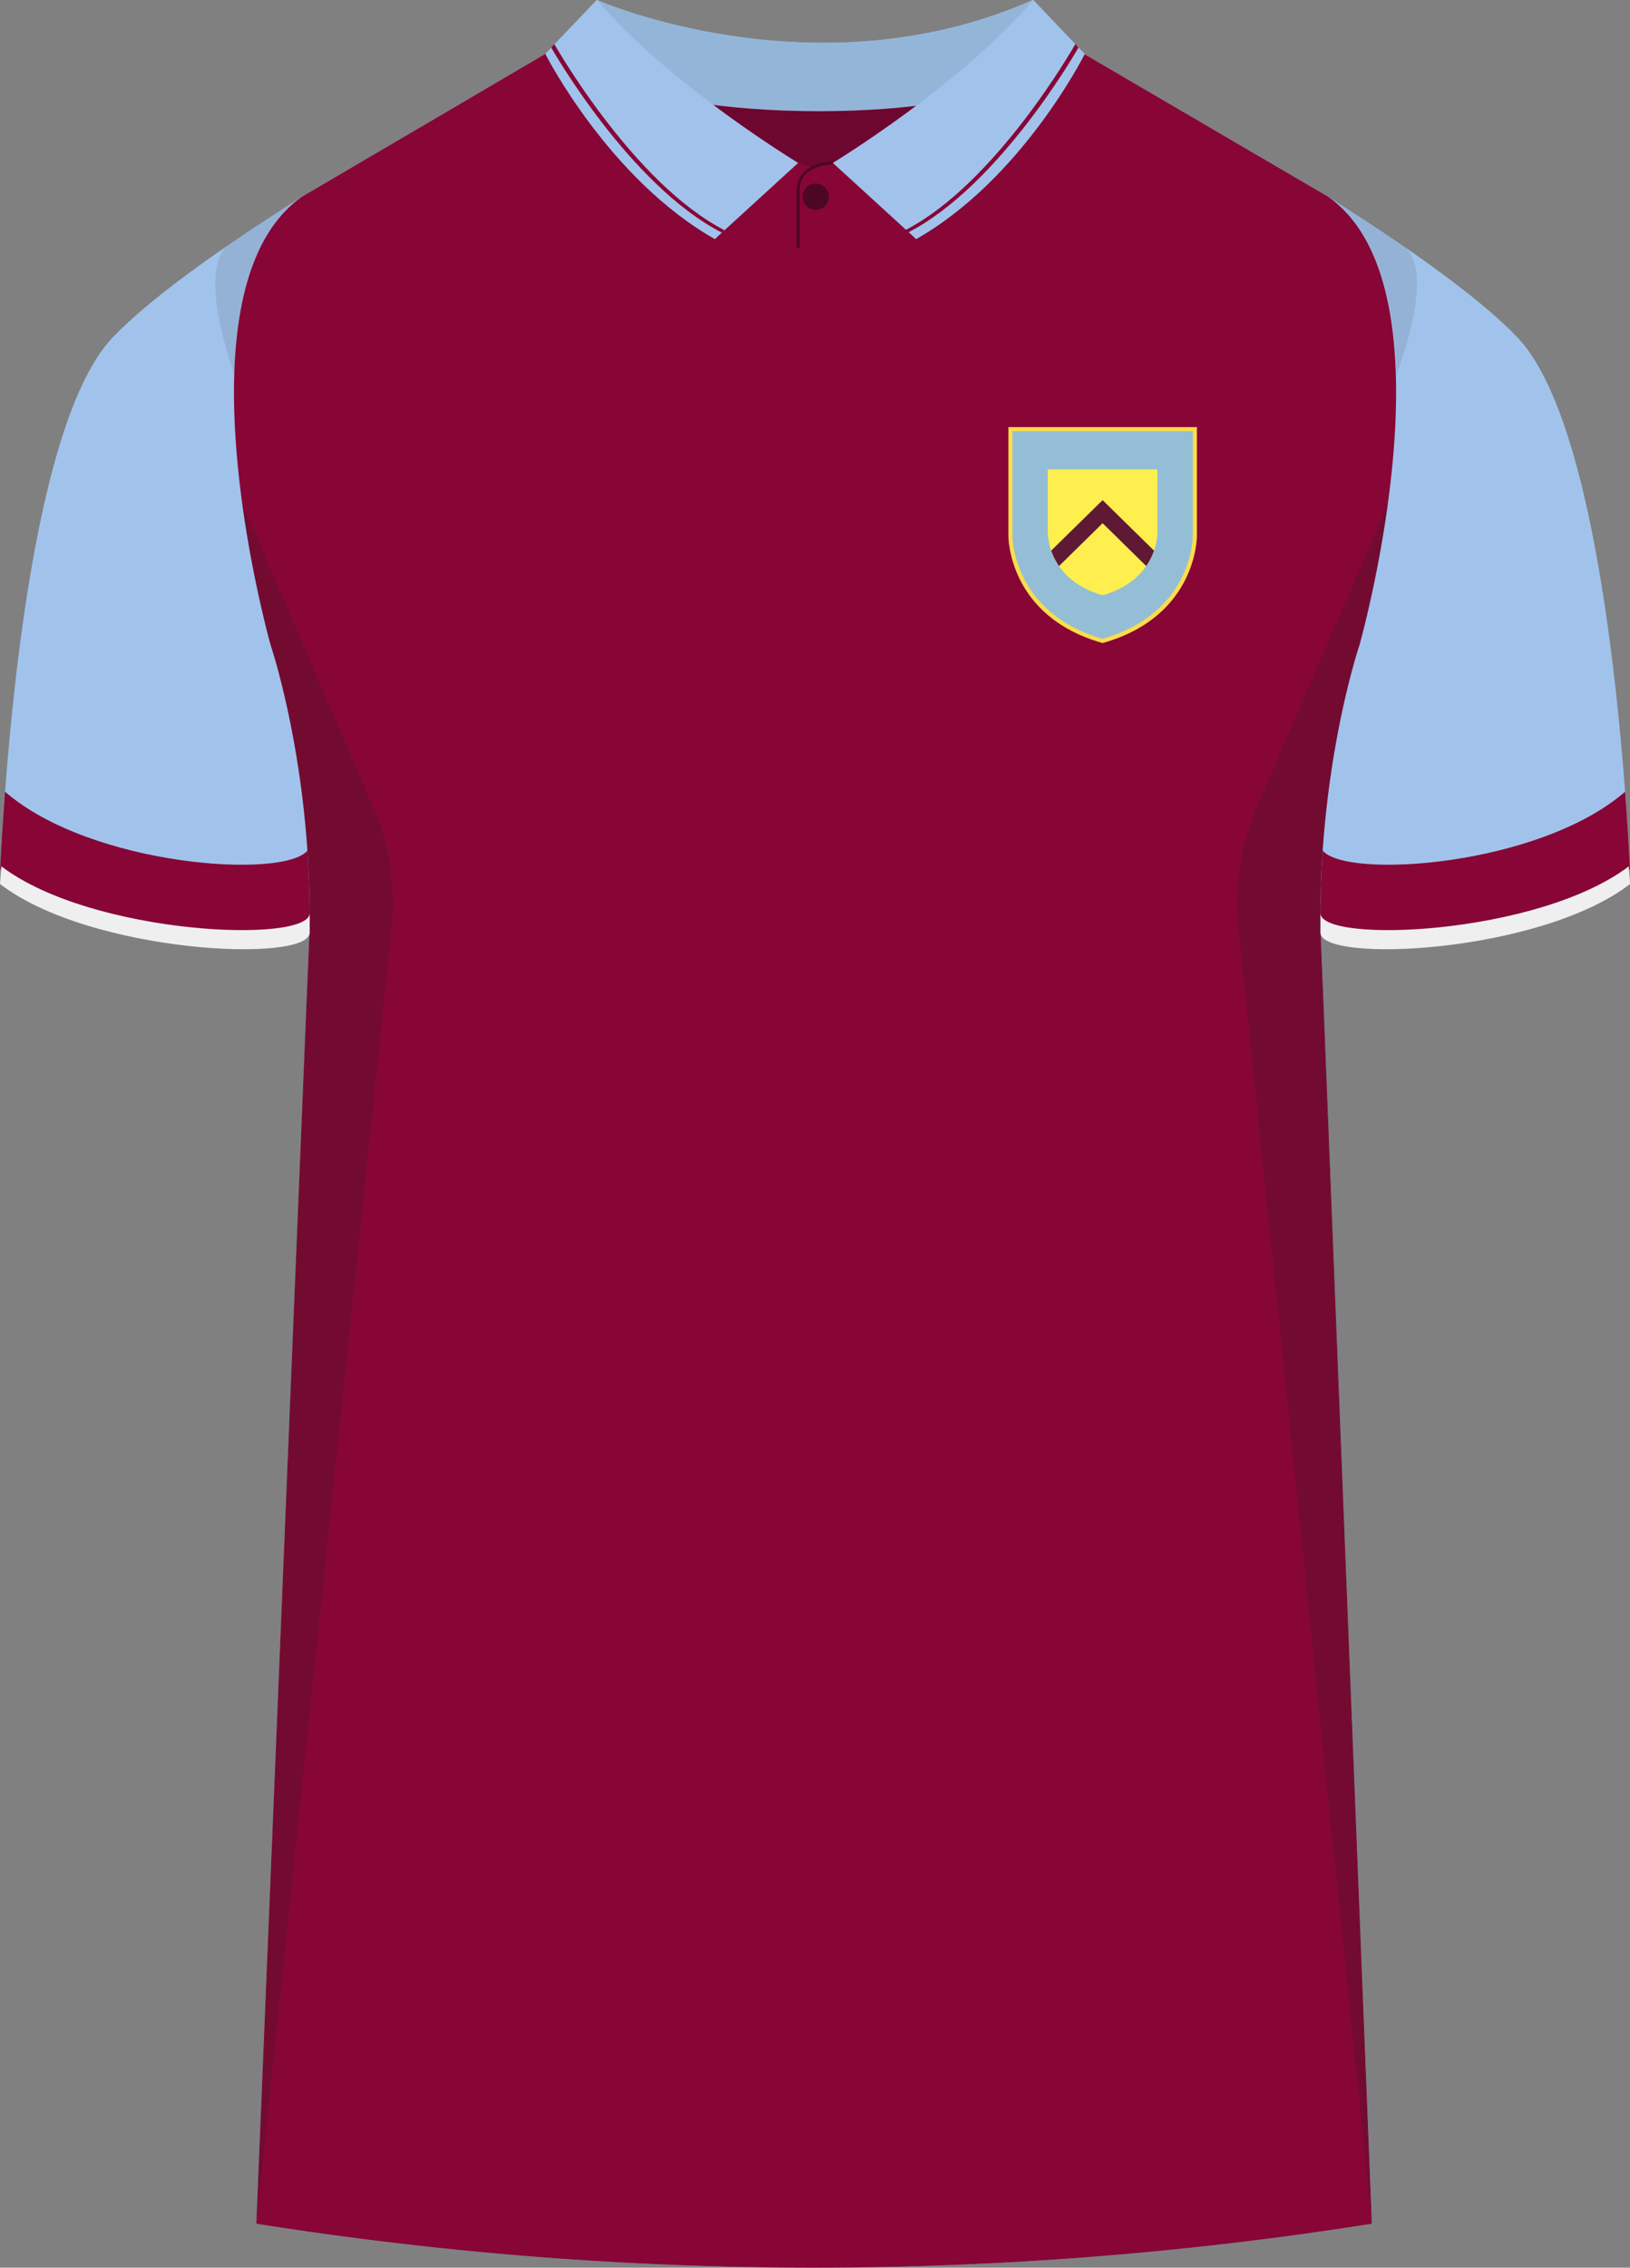 <svg xmlns="http://www.w3.org/2000/svg" viewBox="0 0 359.55 500"><rect x="0" y="0" width="359.55" height="500" fill="#808080" stroke="none"/><defs><clipPath id="clippath"><path d="M255.31 103.49v13.95s.21 10.3-12.09 13.81c-12.31-3.51-12.09-13.81-12.09-13.81v-13.95h24.19Z" class="cls-3"/></clipPath><style>.cls-1{clip-path:url(#clippath)}.cls-2{fill:#fcdc4c}.cls-3{fill:#ffef4e}.cls-4{fill:#efefef}.cls-5{fill:#6d0730}.cls-6{fill:#870636}.cls-7,.cls-8{fill:#231f20}.cls-9{fill:#93b6d8}.cls-10{fill:#a1c3eb}.cls-11{fill:#94bed6}.cls-12{fill:#601935}.cls-13{fill:#4c0626}.cls-14{isolation:isolate}.cls-15{mix-blend-mode:multiply;opacity:.2}.cls-8{opacity:.5}</style></defs><g class="cls-14"><g id="Laag_1" data-name="Laag 1"><g id="Villa"><path id="Jersey_Color" d="M292.94 43.36c16.69 10.52 32.92 21.85 41.69 30.94 18.05 18.72 23.45 88.61 24.92 117.3-19.56 18.44-68.2 20.76-68.28 12.63l11.35 286.08a786.54 786.54 0 0 1-246.07 0l11.77-286.08c-.08 8.13-48.73 5.8-68.28-12.63 1.47-28.68 6.87-98.58 24.92-117.3 8.76-9.09 24.99-20.42 41.68-30.94l53.58-31.43L131.62 0s48.24 21.23 96.19 0l10.74 11.56 54.38 31.8Z" class="cls-10" data-name="Jersey Color"/><path id="Body" d="m238.56 11.56 54.38 31.8c29.13 20.49 6.91 98.94 6.91 98.94s-8.95 26.4-8.59 61.93l11.35 286.08a786.54 786.54 0 0 1-246.07 0l11.77-286.08c.37-35.53-8.59-61.93-8.59-61.93S37.5 63.85 66.63 43.36l54.21-31.8h117.71Z" class="cls-6"/><g id="Cuffs"><path d="M.03 191.6c.24-4.71.59-10.52 1.08-17.04 19.01 16.51 61.67 19.33 66.71 12.96.36 5.27.55 10.87.49 16.72-.08 8.13-48.73 5.8-68.28-12.63ZM359.55 191.6c-.24-4.71-.59-10.52-1.08-17.04-19.01 16.51-61.67 19.33-66.71 12.96-.36 5.27-.55 10.87-.49 16.72.08 8.13 48.73 5.8 68.28-12.63Z" class="cls-6"/><path d="M359.58 194.9c-19.89 15.33-68.23 17.56-68.32 10.72v-4.29c.08 6.82 48.02 4.88 68.02-10.32l.3 3.89ZM0 194.9c19.89 15.33 68.23 17.56 68.32 10.72v-4.29c-.08 6.82-48.02 4.88-68.02-10.32L0 194.9Z" class="cls-4"/></g><g id="Shading" class="cls-15"><path d="M67.71 217.65c3.28-42.1-8-75.36-8-75.36s-3.92-13.84-6.31-31.41l29.42 68.13c2.77 6.4 4.43 17.31 3.71 24.25L56.55 490.3l11.17-272.66ZM291.87 217.65c-3.28-42.1 8-75.36 8-75.36s3.92-13.84 6.31-31.41l-29.42 68.13c-2.77 6.4-4.43 17.31-3.71 24.25l29.57 287.04-10.75-272.66Z" class="cls-7"/><path d="M50.46 53.98c5.17-3.55 10.65-7.13 16.17-10.62-10.67 7.5-14.45 22.78-14.95 39.13 0 0-8.61-23.09-1.22-28.52ZM309.65 54.34c-5.18-3.55-11.18-7.49-16.71-10.98 10.67 7.5 14.61 22.78 15.12 39.13 0 0 8.98-22.73 1.59-28.16ZM156.84 42.57c-7.39-20.35-5.79-36.59-5.79-36.59C139.08 3.29 131.62 0 131.62 0c2.32 15.52 11.95 32.69 25.22 42.57Z" class="cls-8"/></g><g id="Logo"><g><path d="M263.56 94.62v23.47s.36 17.33-20.34 23.23c-20.7-5.9-20.34-23.23-20.34-23.23V94.62h40.68Z" class="cls-11"/><path d="m243.22 141.79-.12-.04c-20.8-5.92-20.67-23.5-20.67-23.67V94.17h41.59v23.92c0 .17.13 17.74-20.67 23.66l-.12.04Zm-19.89-46.72v23.02c0 .18-.09 17 19.89 22.76 20.01-5.77 19.9-22.58 19.89-22.75V95.07h-39.78Z" class="cls-2"/></g><g><path d="M255.31 103.49v13.95s.21 10.3-12.09 13.81c-12.31-3.51-12.09-13.81-12.09-13.81v-13.95h24.19Z" class="cls-3"/><g class="cls-1"><path d="m254.04 125.99-10.82-10.63-10.82 10.63-2.55-2.6 13.37-13.12 13.36 13.12-2.54 2.6z" class="cls-12"/></g></g></g><g id="Collar"><g><path d="M183.71 35.92s8.27-5.02 18.37-12.59c-6.24.73-13.37 1.18-21.47 1.19-8.81 0-16.54-.54-23.28-1.38 10.26 7.68 18.72 12.79 18.72 12.79l3.73 1.07 3.92-1.07Z" class="cls-5"/><path d="M227.91 0c-47.95 21.23-96.19 0-96.19 0l-11.4 11.93s17.44 12.57 60.3 12.59c41.56-.02 57.7-11.83 58.66-12.59L227.92 0Z" class="cls-9"/></g><g><path d="M176.06 35.92S147.56 18.7 131.71 0l-11.4 11.93s13.91 27.48 37.37 40.79l18.38-16.8ZM183.71 35.92S212.06 18.7 227.91 0l11.36 11.93s-13.73 27.48-37.18 40.79l-18.38-16.8Z" class="cls-10"/></g><g id="Bottom"><path d="M176.37 54.72h-.63v-12.7c0-6.35 7.89-6.42 7.97-6.42v.63c-.3 0-7.34.07-7.34 5.78v12.7Z" class="cls-13"/><path id="Buttom" d="M182.83 43.36c0-1.6-1.3-2.9-2.9-2.9s-2.9 1.29-2.9 2.9 1.3 2.9 2.9 2.9 2.9-1.3 2.9-2.9Z" class="cls-13"/></g><path d="M159.22 51.29c-20.41-10.49-37.44-40.47-37.63-40.8l.68-.78c.19.33 17.4 30.69 37.55 41.05l-.6.53ZM200.26 51.29c20.41-10.49 37.44-40.47 37.63-40.8l-.68-.78c-.19.33-17.4 30.69-37.55 41.05l.6.53Z" class="cls-6"/></g></g></g></g></svg>